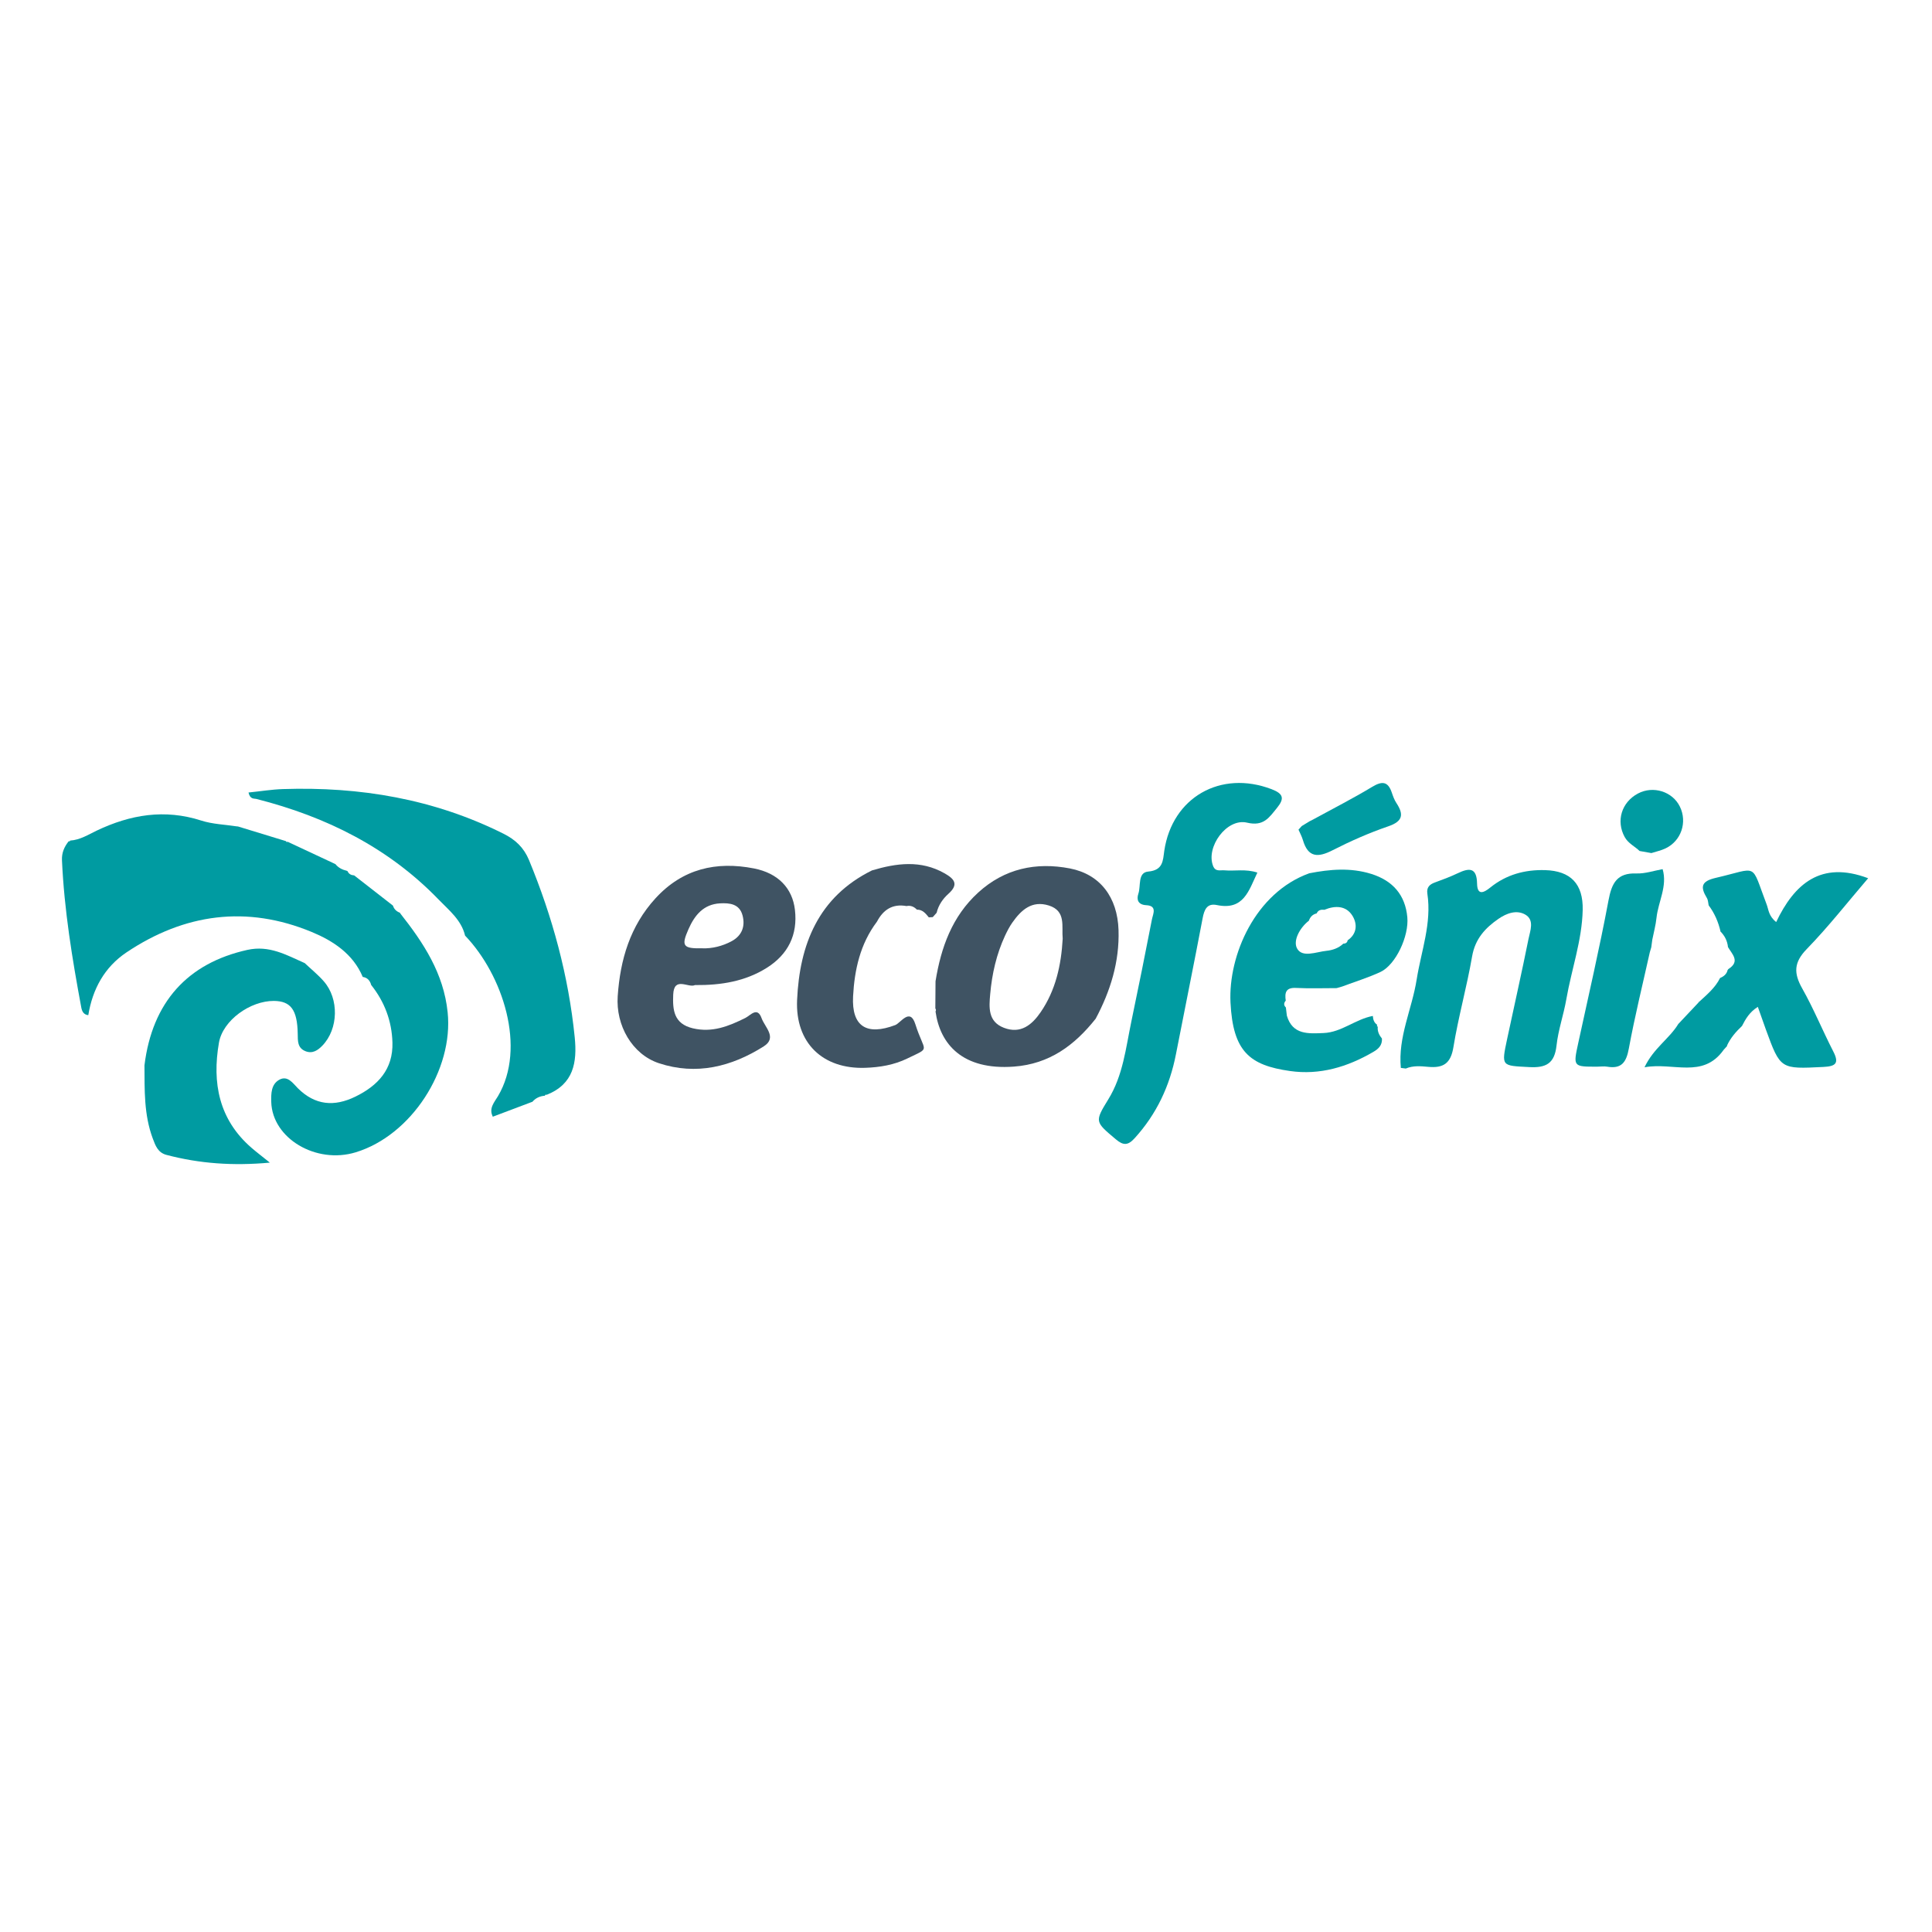 <svg xmlns="http://www.w3.org/2000/svg" id="Capa_1" data-name="Capa 1" viewBox="0 0 400 400"><defs><style>      .cls-1 {        fill: #009ba1;      }      .cls-2 {        fill: #3f5363;      }    </style></defs><g id="osu5BD"><g><path class="cls-2" d="M226.82,210.95c-4.36,5.48-9.55,9.34-16.91,9.88-10.61,.78-15.28-4.63-16.22-11.41,.13-.22,.12-.43-.04-.63,.01-1.88,.03-3.76,.04-5.63,1.13-6.99,3.43-13.43,8.83-18.36,5.45-4.98,11.97-6.35,18.99-5,6.28,1.22,9.85,5.98,10.07,12.75,.21,6.58-1.68,12.65-4.75,18.4Zm-6.8-16.59c-.25-2.58,.75-5.75-2.88-6.89-3.51-1.09-5.71,.93-7.54,3.53-.6,.85-1.08,1.79-1.52,2.73-1.78,3.83-2.7,7.91-3.07,12.09-.25,2.74-.49,5.69,2.83,6.97,3.49,1.35,5.83-.63,7.61-3.22,3.12-4.54,4.26-9.75,4.57-15.22Z"></path><path class="cls-1" d="M276.77,204.58c-2.82,0-5.64,.1-8.45-.04-2.12-.11-2.36,1-2.12,2.63-.42,.48-.45,.96,.03,1.42,.07,.57,.13,1.13,.2,1.69,1.18,4.02,4.48,3.72,7.58,3.6,3.74-.14,6.63-2.88,10.22-3.54,.05,.74,.25,1.4,.91,1.84l-.08,.24,.19,.16c-.1,.95,.29,1.73,.87,2.45,.07,1.36-.7,2.13-1.8,2.76-5.35,3.12-11.07,4.84-17.26,3.95-8.32-1.19-11.8-4-12.3-14.2-.47-9.76,5.12-22.72,16.32-26.74,4.27-.83,8.52-1.2,12.78,.12,4.53,1.4,7.08,4.4,7.51,8.96,.37,3.94-2.4,9.88-5.57,11.36-2.55,1.18-5.26,2.01-7.89,3-.38,.11-.76,.22-1.14,.33Zm2.27-10.02l-.04,.13c2-1.36,2.04-3.42,1.01-5.09-1.31-2.12-3.58-2.16-5.8-1.24-.68-.07-1.29,.03-1.61,.75-.82,.19-1.34,.72-1.61,1.51-1.9,1.47-3.28,4.1-2.48,5.68,1.04,2.07,3.98,.78,6.09,.56,1.28-.13,2.54-.55,3.52-1.49,.54,0,.86-.25,.92-.81Z"></path><path class="cls-1" d="M260.33,180.65c-1.78,3.71-2.81,7.89-8.4,6.73-2.03-.42-2.6,.94-2.94,2.74-1.78,9.39-3.69,18.75-5.52,28.13-1.28,6.58-4.01,12.41-8.56,17.41-1.39,1.53-2.35,1.52-3.89,.22-4.3-3.63-4.43-3.61-1.56-8.27,3.06-4.96,3.62-10.61,4.77-16.1,1.47-7.05,2.9-14.11,4.27-21.18,.21-1.09,1.15-2.8-1.18-2.92-1.71-.09-2.05-1.16-1.63-2.39,.54-1.61-.18-4.37,2.03-4.57,3.11-.28,3.04-2.27,3.33-4.29,1.64-11.08,11.67-16.79,22.21-12.77,2.43,.93,2.74,1.9,1.12,3.89-1.63,1.99-2.75,3.86-6.2,3.04-4.2-.99-8.57,5.06-7.02,8.98,.49,1.23,1.48,.82,2.32,.89,2.18,.2,4.41-.34,6.84,.47Z"></path><path class="cls-2" d="M181.52,190.88c-3.43,4.57-4.61,9.9-4.9,15.42-.32,6.24,2.83,8.16,8.73,5.93,1.12-.42,3.05-3.69,4.16-.19,1.91,6.04,3.33,4.68-1.64,7.1-2.76,1.35-5.74,1.84-8.74,1.94-8.75,.3-14.5-5.12-14.1-14.04,.51-11.47,4.38-21.33,15.5-26.83,5.07-1.51,10.1-2.19,15.01,.59,2.03,1.15,3.05,2.27,.79,4.28-1.13,1.01-2.04,2.33-2.41,3.9-.27,.3-.53,.6-.8,.9-.27,.02-.54,.04-.82,.05-.65-.8-1.29-1.62-2.47-1.6-.59-.61-1.28-.92-2.15-.74-2.88-.52-4.82,.75-6.12,3.24l-.05,.04Z"></path><path class="cls-1" d="M272.06,169.56c4.01-2.19,8.09-4.27,12-6.63,2.04-1.23,3.29-1.23,4.1,1.18,.25,.74,.52,1.5,.95,2.15,1.57,2.38,1.33,3.79-1.68,4.82-3.94,1.35-7.8,3.05-11.52,4.95-3.03,1.55-5.09,1.55-6.16-2.11-.22-.74-.6-1.44-.91-2.15,.23-.25,.46-.5,.68-.75,.55-.33,1.09-.66,1.63-.99,.3-.15,.61-.3,.91-.46Z"></path><path class="cls-1" d="M290.03,221.11c-.62-6.4,2.3-12.16,3.27-18.28,.94-5.92,3.15-11.66,2.22-17.81-.19-1.28,.43-1.91,1.57-2.32,1.6-.58,3.2-1.18,4.73-1.91,2.37-1.13,3.93-1.21,3.99,2.14,.05,2.52,1.37,1.93,2.74,.82,3.31-2.68,7.16-3.72,11.35-3.6,5.27,.15,7.9,2.84,7.78,8.24-.14,6.33-2.32,12.32-3.39,18.5-.56,3.22-1.68,6.36-2.03,9.59-.41,3.68-2.13,4.64-5.65,4.45-5.76-.31-5.79-.1-4.58-5.79,1.47-6.91,3.04-13.81,4.43-20.74,.34-1.69,1.28-3.91-.66-5.04-1.79-1.04-3.86-.3-5.55,.87-2.76,1.9-4.83,4.15-5.46,7.75-1.09,6.32-2.85,12.52-3.88,18.84-.55,3.37-2.09,4.34-5.19,4.06-1.54-.14-3.15-.3-4.66,.35-.34-.04-.67-.08-1.01-.13Z"></path><path class="cls-1" d="M357.68,200.85s.15-.21,.15-.21c2.58-1.62,.72-3.13-.13-4.66,0,0,.06,.11,.06,.11-.13-1.29-.68-2.38-1.6-3.28,0,0,.07,.1,.07,.1-.45-1.99-1.24-3.83-2.47-5.47-.11-.5-.11-1.08-.36-1.5-1.4-2.31-1.22-3.49,1.84-4.19,8.98-2.07,7.15-3.33,10.53,5.52,.41,1.07,.38,2.36,1.97,3.63,3.75-7.88,9.24-12.77,19.04-9.07-4.22,4.92-8.22,10.04-12.72,14.67-2.69,2.77-2.71,4.99-.93,8.15,2.38,4.21,4.21,8.72,6.42,13.02,1.27,2.47,.54,3.1-2.04,3.23-8.89,.44-8.89,.51-11.91-7.76-.53-1.46-1.04-2.92-1.66-4.68-1.74,1.09-2.53,2.51-3.28,3.96-1.27,1.2-2.4,2.5-3.13,4.11,0,0,.08,0,.08,0-.25,.28-.5,.56-.76,.84,0,0-.03,.05-.03,.05-4.3,5.97-10.43,2.46-16.34,3.55,1.87-3.96,5.15-5.92,6.99-8.96,0,0,0,0,0,0,1.41-1.5,2.82-2.99,4.23-4.49l-.07-.24s.04,.25,.04,.24c1.65-1.53,3.43-2.96,4.46-5.05,0,0-.05,.04-.05,.04,.76-.33,1.4-.79,1.6-1.66Z"></path><path class="cls-1" d="M344.23,179.95c1.03,3.54-.91,6.71-1.27,10.08-.16,1.52-.57,3.02-.87,4.53-.07,.52-.14,1.04-.21,1.56-.1,.35-.2,.7-.31,1.06-1.47,6.62-3.1,13.21-4.33,19.87-.52,2.83-1.47,4.32-4.52,3.79-.63-.11-1.31,0-1.96,0-5.08,.02-5.07,.02-4-4.9,2.13-9.83,4.41-19.63,6.26-29.51,.67-3.6,1.76-5.74,5.8-5.59,1.79,.06,3.6-.57,5.4-.89Z"></path><path class="cls-1" d="M339.47,176.2c-1.01-.99-2.36-1.56-3.1-2.91-1.81-3.3-.67-7.18,2.75-9,3.15-1.68,7.17-.42,8.69,2.73,1.56,3.21,.27,7.07-2.96,8.62-.93,.45-1.96,.66-2.95,.98-.81-.14-1.62-.28-2.43-.43Z"></path><path class="cls-1" d="M82.87,189.11c4.81,6.09,8.98,12.4,9.81,20.47,1.24,11.92-7.51,25.48-19.03,28.99-8.23,2.51-17.28-2.89-17.49-10.42-.05-1.76-.01-3.63,1.61-4.57,1.78-1.03,2.88,.72,3.91,1.74,3.57,3.54,7.53,3.85,11.87,1.74,4.69-2.28,7.86-5.67,7.7-11.23-.13-4.43-1.63-8.42-4.4-11.9-.25-.91-.78-1.54-1.77-1.67,0,0,.02,0,.02,0-2.01-4.8-6.19-7.49-10.55-9.3-13.44-5.57-26.35-3.83-38.36,4.22-4.56,3.06-7.03,7.6-7.91,13-.95-.1-1.3-.77-1.45-1.58-1.88-10.1-3.54-20.22-4-30.51-.07-1.54,.48-2.77,1.39-3.92l.2,.03s.11-.17,.11-.17c2.03-.13,3.73-1.21,5.47-2.05,6.99-3.33,14.09-4.53,21.67-2.09,2.33,.75,4.89,.82,7.34,1.2,0,0,.26,.02,.26,.02,3.32,1.01,6.63,2.03,9.94,3.04,0,0,.13,.19,.13,.19,0,0,.22-.06,.22-.06,3.26,1.53,6.53,3.05,9.79,4.58,0,0,.11,.05,.1,.05,.61,.76,1.43,1.16,2.36,1.38,0,0,.16,.08,.15,.08,.26,.6,.75,.83,1.36,.87,0,0,.03,.02,.03,.02,2.62,2.04,5.25,4.09,7.87,6.13,0,0,.14,.12,.14,.12,.23,.73,.73,1.19,1.43,1.46l.08,.12Z"></path><path class="cls-1" d="M113.22,226.67l-.27-.03s-.16,.22-.16,.22c-1.05,.08-1.94,.5-2.62,1.32,0,0,.08-.08,.08-.08-2.75,1.04-5.49,2.08-8.24,3.11l.05,.02c-.95-1.73,.31-3.05,1.04-4.28,5.93-10.02,1.01-25.08-6.81-33.24,0,0,0,0,0,0-.78-3.26-3.34-5.25-5.48-7.47-10.41-10.77-23.29-17.15-37.66-20.81-.57-.15-1.36,.12-1.7-1.35,2.39-.24,4.74-.63,7.11-.71,15.96-.53,31.29,2.04,45.7,9.25,2.48,1.24,4.2,2.88,5.27,5.46,4.87,11.79,8.18,23.97,9.46,36.68,.52,5.19-.22,9.68-5.77,11.89Z"></path><path class="cls-2" d="M143.91,203.94c-1.36,.7-4.37-1.91-4.53,1.99-.13,3.14,.1,6.03,4.07,6.97,4.03,.95,7.43-.44,10.88-2.15,1.04-.52,2.47-2.41,3.35,.06,.67,1.86,3.29,4.02,.44,5.83-6.67,4.22-13.97,6.04-21.69,3.49-5.57-1.84-8.96-7.86-8.54-13.89,.52-7.56,2.56-14.49,7.81-20.24,5.6-6.13,12.57-7.73,20.4-6.2,5,.98,7.96,4.09,8.48,8.56,.61,5.18-1.42,9.24-5.81,12.01-4.46,2.81-9.48,3.63-14.87,3.58Zm1.57-7.6c1.92,.06,4.08-.43,6.04-1.5,2.07-1.13,2.81-3.04,2.22-5.3-.63-2.41-2.68-2.62-4.67-2.51-3.42,.19-5.25,2.45-6.53,5.35-1.53,3.47-1.17,4.05,2.93,3.95Z"></path><path class="cls-1" d="M63.08,199.39c1.32,1.25,2.75,2.4,3.94,3.76,3.21,3.63,3.06,9.89-.28,13.34-.92,.95-2.03,1.73-3.49,1.15-1.71-.68-1.58-2.18-1.61-3.64-.09-4.93-1.44-6.74-4.94-6.77-4.85-.03-10.56,3.98-11.37,8.65-1.44,8.3-.02,15.91,6.74,21.76,1.06,.92,2.18,1.76,3.8,3.07-7.65,.7-14.56,.2-21.4-1.6-1.78-.47-2.28-1.9-2.85-3.42-1.83-4.91-1.68-10.02-1.71-15.12,1.61-13.1,8.94-21.15,21.28-23.9,4.56-1.02,8.1,1.05,11.88,2.72Z"></path><path class="cls-1" d="M102.01,231.22l-.18-.27c.07,.09,.14,.18,.22,.28,.01,.01-.04,0-.04,0Z"></path></g></g></svg>